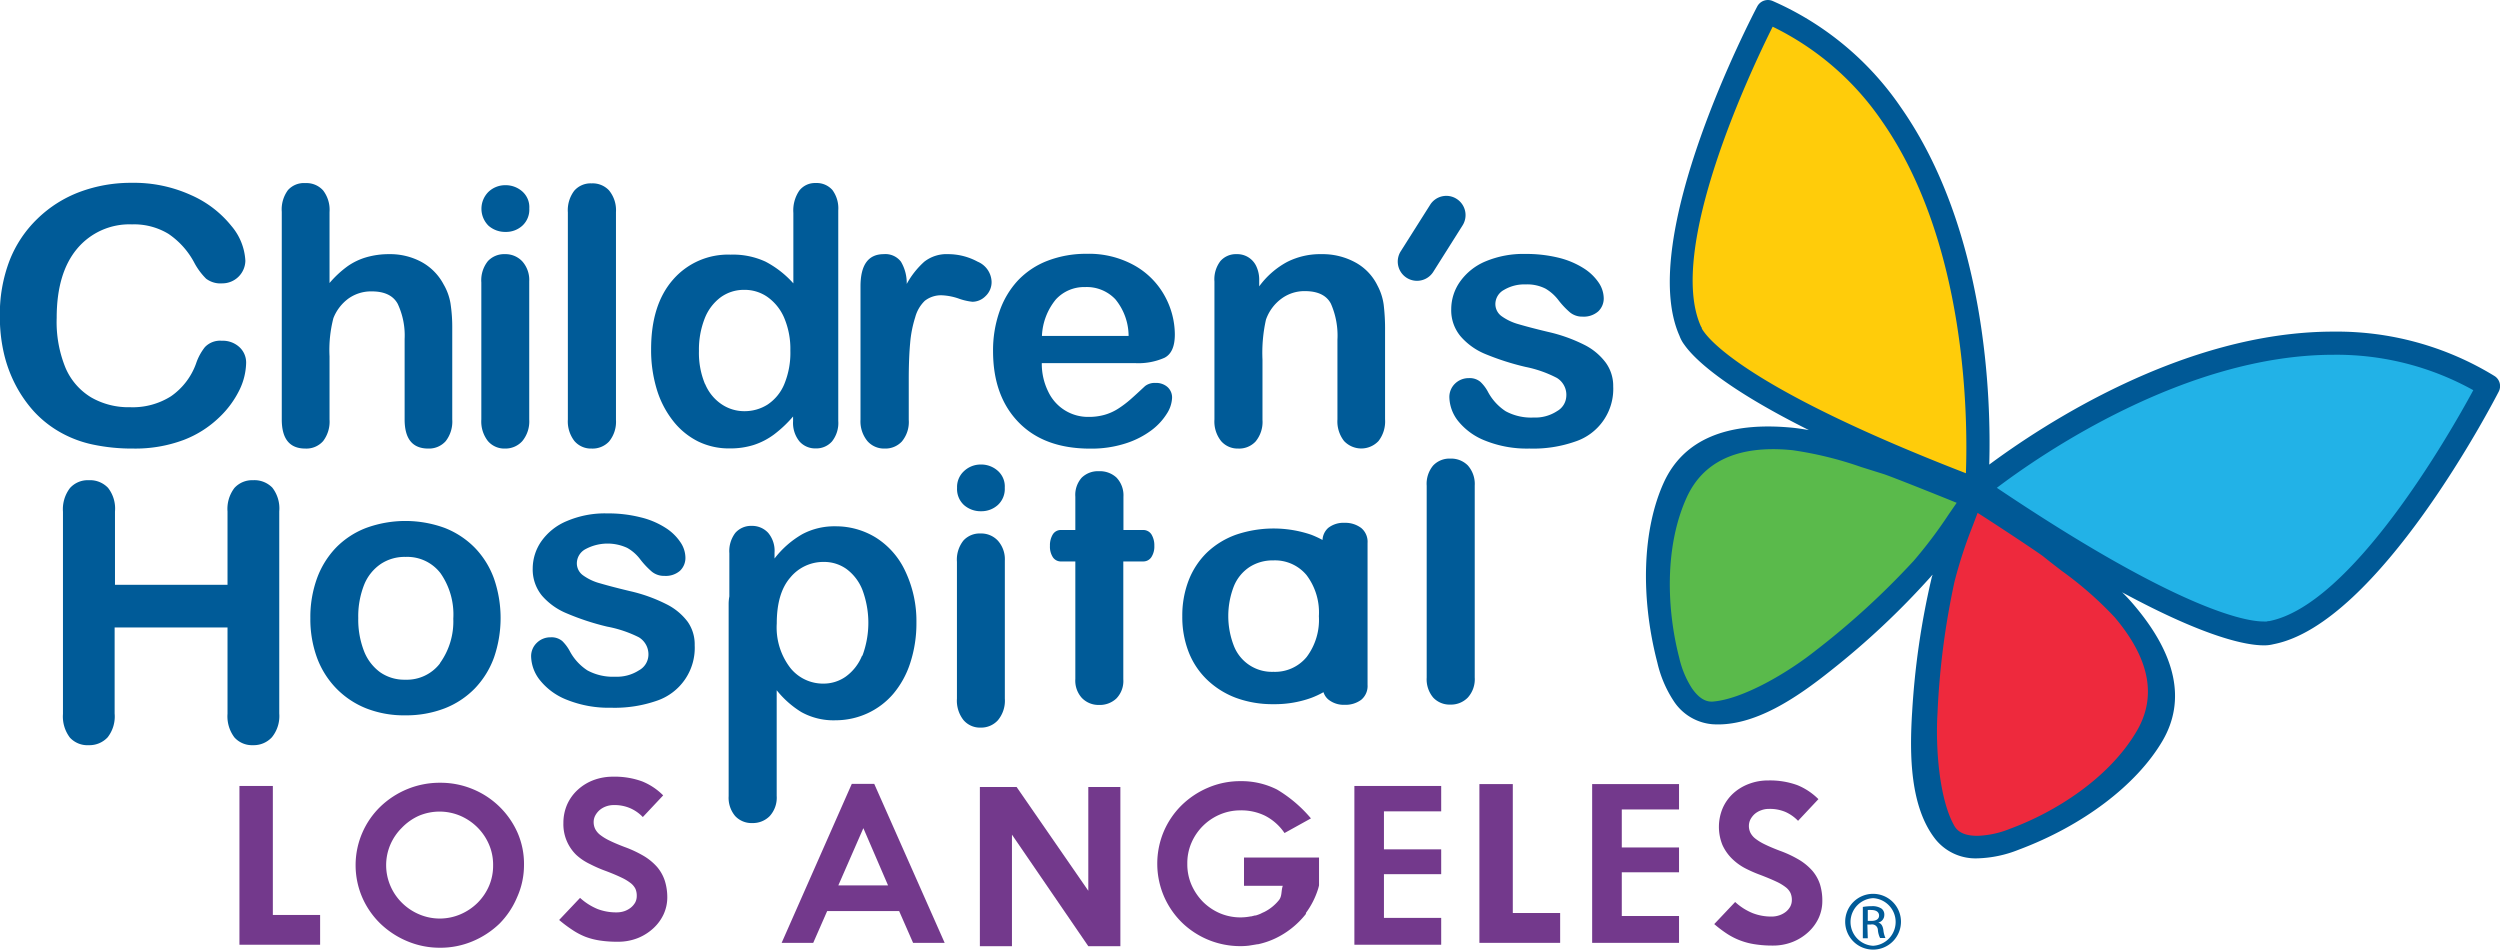 <svg xmlns="http://www.w3.org/2000/svg" viewBox="0 0 358.54 136.27"><defs><style>.a{fill:#005b98;}.b{fill:#73398c;}.c{fill:#ee293d;}.d{fill:#5aba4b;}.e{fill:#22b2e7;}.f{fill:#ffcc0a;}.g{fill:#005996;}</style></defs><title>children_hospital_los_angeles_logo</title><path class="a" d="M9.11,62.18a16.31,16.31,0,0,0,4.65,1.72,27,27,0,0,0,5.7.56,19.78,19.78,0,0,0,7.24-1.23A15.09,15.09,0,0,0,31.8,60a13.75,13.75,0,0,0,2.94-4,9.31,9.31,0,0,0,.93-3.81,3,3,0,0,0-1-2.31A3.52,3.52,0,0,0,32.18,49a3,3,0,0,0-2.43.92,7.77,7.77,0,0,0-1.27,2.37,9.68,9.68,0,0,1-3.6,4.68A10.26,10.26,0,0,1,19,58.53a10.69,10.69,0,0,1-5.56-1.41,9.14,9.14,0,0,1-3.68-4.25A17.35,17.35,0,0,1,8.5,45.72q0-6.42,2.93-9.92a9.77,9.77,0,0,1,7.87-3.49,9.49,9.49,0,0,1,5.23,1.36,11.46,11.46,0,0,1,3.68,4.09,9.58,9.58,0,0,0,1.72,2.34,3.41,3.41,0,0,0,2.31.67,3.31,3.31,0,0,0,3.32-3.23,8.35,8.35,0,0,0-2-5,15.3,15.3,0,0,0-5.75-4.41,19.74,19.74,0,0,0-8.56-1.78,21,21,0,0,0-7.43,1.3A17.5,17.5,0,0,0,5.74,31.5a16.81,16.81,0,0,0-4,6,21.47,21.47,0,0,0-1.39,8,23.15,23.15,0,0,0,.55,5.17,19.17,19.17,0,0,0,1.66,4.59,18.22,18.22,0,0,0,2.68,3.88A15.44,15.44,0,0,0,9.11,62.18Z" transform="translate(-0.37 -0.13)"/><path class="a" d="M46.71,63.39a4.59,4.59,0,0,0,.92-3.1V51.22a18.21,18.21,0,0,1,.55-5.45,6.36,6.36,0,0,1,2.2-2.85,5.6,5.6,0,0,1,3.3-1q2.74,0,3.72,1.77a10.66,10.66,0,0,1,1,5.06V60.29q0,4.17,3.39,4.17a3.2,3.2,0,0,0,2.5-1.06,4.57,4.57,0,0,0,.94-3.11V47.15a22.53,22.53,0,0,0-.25-3.5,8,8,0,0,0-1-2.75,7.81,7.81,0,0,0-3.18-3.21,9.47,9.47,0,0,0-4.63-1.11,11.59,11.59,0,0,0-3.24.44,9.08,9.08,0,0,0-2.75,1.32,14.87,14.87,0,0,0-2.55,2.38V30.55a4.57,4.57,0,0,0-.92-3.11,3.2,3.2,0,0,0-2.55-1.05,3.07,3.07,0,0,0-2.49,1,4.67,4.67,0,0,0-.89,3.12V60.29q0,4.17,3.38,4.17A3.19,3.19,0,0,0,46.71,63.39Z" transform="translate(-0.37 -0.13)"/><path class="a" d="M75.22,27.54a3.59,3.59,0,0,0-2.36-.85,3.48,3.48,0,0,0-2.42.94,3.42,3.42,0,0,0,0,4.88,3.61,3.61,0,0,0,2.45.88,3.46,3.46,0,0,0,2.39-.89,3.12,3.12,0,0,0,1-2.47A3,3,0,0,0,75.22,27.54Z" transform="translate(-0.37 -0.13)"/><path class="a" d="M72.79,36.58a3.18,3.18,0,0,0-2.45,1,4.4,4.4,0,0,0-.94,3.06V60.29a4.55,4.55,0,0,0,.94,3.09,3.09,3.09,0,0,0,2.45,1.08,3.25,3.25,0,0,0,2.48-1.06,4.43,4.43,0,0,0,1-3.11V40.47a4,4,0,0,0-1-2.86A3.3,3.3,0,0,0,72.79,36.58Z" transform="translate(-0.37 -0.13)"/><path class="a" d="M85.21,64.46a3.24,3.24,0,0,0,2.5-1,4.45,4.45,0,0,0,1-3.12V30.55a4.47,4.47,0,0,0-1-3.12,3.21,3.21,0,0,0-2.51-1,3.1,3.1,0,0,0-2.47,1.05,4.62,4.62,0,0,0-.92,3.11V60.29a4.6,4.6,0,0,0,.94,3.09A3.11,3.11,0,0,0,85.21,64.46Z" transform="translate(-0.37 -0.13)"/><path class="a" d="M108.48,63.94a10.09,10.09,0,0,0,2.91-1.51,17.27,17.27,0,0,0,2.72-2.57v.68a4.2,4.2,0,0,0,.92,2.9,3,3,0,0,0,2.32,1,3,3,0,0,0,2.34-1,4.24,4.24,0,0,0,.9-2.94V30.3a4.42,4.42,0,0,0-.84-2.92,3,3,0,0,0-2.4-1A2.85,2.85,0,0,0,115,27.47a5.06,5.06,0,0,0-.85,3.19V40.77a14.12,14.12,0,0,0-4-3.12,11.11,11.11,0,0,0-5-1,10.44,10.44,0,0,0-8.26,3.59q-3.15,3.6-3.14,10a19.29,19.29,0,0,0,.79,5.65,13.68,13.68,0,0,0,2.32,4.55,10.53,10.53,0,0,0,3.63,3,10.05,10.05,0,0,0,4.56,1A11.06,11.06,0,0,0,108.48,63.94Zm-7-8.73a11.6,11.6,0,0,1-.87-4.74,12.23,12.23,0,0,1,.81-4.63,6.91,6.91,0,0,1,2.3-3.07,5.64,5.64,0,0,1,3.37-1.07,5.71,5.71,0,0,1,3.32,1,7.07,7.07,0,0,1,2.42,3,11.41,11.41,0,0,1,.89,4.71,11.76,11.76,0,0,1-.89,4.86,6.5,6.5,0,0,1-2.39,2.89,6.15,6.15,0,0,1-3.3.94,5.79,5.79,0,0,1-3.29-1A6.49,6.49,0,0,1,101.5,55.21Z" transform="translate(-0.37 -0.13)"/><path class="a" d="M139.84,43.41a2.68,2.68,0,0,0,1.87-.81,2.74,2.74,0,0,0,.87-2.08,3.24,3.24,0,0,0-2-2.86,8.87,8.87,0,0,0-4.2-1.08,5.2,5.2,0,0,0-3.45,1.08,12,12,0,0,0-2.52,3.19,6,6,0,0,0-.83-3.19,2.79,2.79,0,0,0-2.46-1.08q-3.34,0-3.34,4.62V60.29a4.47,4.47,0,0,0,1,3.11,3.16,3.16,0,0,0,2.44,1.06,3.24,3.24,0,0,0,2.48-1,4.36,4.36,0,0,0,1-3.12V54.56c0-2.06.07-3.8.2-5.23a16.8,16.8,0,0,1,.73-3.71A5.12,5.12,0,0,1,133,43.27a3.78,3.78,0,0,1,2.46-.79A8.46,8.46,0,0,1,138,43,8.59,8.59,0,0,0,139.84,43.41Z" transform="translate(-0.37 -0.13)"/><path class="a" d="M167.38,51.44c1-.52,1.48-1.63,1.48-3.36a11.54,11.54,0,0,0-1.43-5.47,11.18,11.18,0,0,0-4.31-4.38,13.36,13.36,0,0,0-6.89-1.7,15.37,15.37,0,0,0-5.63,1,11.57,11.57,0,0,0-4.27,2.85,12.5,12.5,0,0,0-2.63,4.46,16.85,16.85,0,0,0-.91,5.64q0,6.45,3.67,10.22t10.27,3.77a16,16,0,0,0,5.11-.76,12.52,12.52,0,0,0,3.69-1.89,8.81,8.81,0,0,0,2.2-2.39,4.52,4.52,0,0,0,.73-2.17,2,2,0,0,0-.66-1.63,2.44,2.44,0,0,0-1.7-.58,2.25,2.25,0,0,0-1.51.45c-.86.8-1.55,1.44-2.09,1.91a14.83,14.83,0,0,1-1.75,1.32,7.31,7.31,0,0,1-2,.9,8.21,8.21,0,0,1-2.24.29,6.3,6.3,0,0,1-5.79-3.59,9,9,0,0,1-.94-4.12h13.41A9.27,9.27,0,0,0,167.38,51.44ZM149.8,48.31a8.83,8.83,0,0,1,2-5.24A5.5,5.5,0,0,1,156,41.3a5.64,5.64,0,0,1,4.33,1.75,8.33,8.33,0,0,1,1.9,5.26Z" transform="translate(-0.37 -0.13)"/><path class="a" d="M177.94,64.46a3.22,3.22,0,0,0,2.49-1,4.4,4.4,0,0,0,1-3.12V51.7a21.73,21.73,0,0,1,.5-5.73,6.33,6.33,0,0,1,2.21-3,5.56,5.56,0,0,1,3.34-1.09c1.88,0,3.13.6,3.76,1.8a11.35,11.35,0,0,1,.94,5.18V60.29a4.55,4.55,0,0,0,.95,3.09,3.39,3.39,0,0,0,4.94,0,4.57,4.57,0,0,0,.94-3.11V47.53a28.94,28.94,0,0,0-.2-3.72,8.14,8.14,0,0,0-.88-2.71,7.52,7.52,0,0,0-3.19-3.34,9.81,9.81,0,0,0-4.85-1.18,10.48,10.48,0,0,0-4.93,1.12,12,12,0,0,0-4,3.5v-.83a4.54,4.54,0,0,0-.43-2.08,3,3,0,0,0-2.81-1.71,2.94,2.94,0,0,0-2.33,1,4.3,4.3,0,0,0-.85,2.92V60.29a4.5,4.5,0,0,0,.95,3.09A3.12,3.12,0,0,0,177.94,64.46Z" transform="translate(-0.37 -0.13)"/><path class="a" d="M230.66,52.14a8.67,8.67,0,0,0-3.06-2.55,22.71,22.71,0,0,0-5.21-1.86c-1.8-.43-3.2-.8-4.22-1.1a7.71,7.71,0,0,1-2.44-1.15,2.14,2.14,0,0,1-.9-1.77,2.32,2.32,0,0,1,1.23-2,5.67,5.67,0,0,1,3.09-.79,5.82,5.82,0,0,1,2.86.6,6.36,6.36,0,0,1,1.83,1.61,11.83,11.83,0,0,0,1.7,1.81,2.75,2.75,0,0,0,1.79.6,3.15,3.15,0,0,0,2.25-.75,2.55,2.55,0,0,0,.79-1.94,4.1,4.1,0,0,0-.74-2.21,7.24,7.24,0,0,0-2.16-2.05,12.05,12.05,0,0,0-3.54-1.49,19.44,19.44,0,0,0-4.78-.55,14,14,0,0,0-5.79,1.09,8.47,8.47,0,0,0-3.63,2.93,6.86,6.86,0,0,0-1.23,3.89,5.81,5.81,0,0,0,1.33,3.89,9.41,9.41,0,0,0,3.55,2.55,37.24,37.24,0,0,0,5.77,1.85,16.88,16.88,0,0,1,4.5,1.58A2.84,2.84,0,0,1,225,57a2.58,2.58,0,0,1-1.32,2.09,5.71,5.71,0,0,1-3.37.92,7.66,7.66,0,0,1-4-.9,7.56,7.56,0,0,1-2.52-2.74,5.54,5.54,0,0,0-1.11-1.48,2.37,2.37,0,0,0-1.65-.53,2.8,2.8,0,0,0-2,.8,2.67,2.67,0,0,0-.8,1.94,5.72,5.72,0,0,0,1.25,3.4,9.31,9.31,0,0,0,3.9,2.83,16,16,0,0,0,6.32,1.13,18.17,18.17,0,0,0,6.57-1,7.94,7.94,0,0,0,5.46-7.92A5.67,5.67,0,0,0,230.66,52.14Z" transform="translate(-0.37 -0.13)"/><path class="a" d="M209.27,28.65a2.74,2.74,0,0,0-3.8.86l-4.25,6.72a2.76,2.76,0,0,0,4.67,2.94l4.24-6.72A2.76,2.76,0,0,0,209.27,28.65Z" transform="translate(-0.37 -0.13)"/><path class="a" d="M36.65,69A3.44,3.44,0,0,0,34,70.1a4.94,4.94,0,0,0-1,3.39V84H16.86V73.49a4.81,4.81,0,0,0-1-3.4A3.56,3.56,0,0,0,13.1,69a3.42,3.42,0,0,0-2.7,1.13,5,5,0,0,0-1,3.39v29a5,5,0,0,0,1,3.4A3.41,3.41,0,0,0,13.1,107a3.55,3.55,0,0,0,2.71-1.13,4.85,4.85,0,0,0,1-3.41V90.12H33V102.5a5,5,0,0,0,1,3.4A3.39,3.39,0,0,0,36.65,107a3.54,3.54,0,0,0,2.71-1.13,4.81,4.81,0,0,0,1.06-3.41v-29a4.85,4.85,0,0,0-1-3.4A3.59,3.59,0,0,0,36.65,69Z" transform="translate(-0.37 -0.13)"/><path class="a" d="M68.48,78.7a12.35,12.35,0,0,0-4.34-2.86,16.4,16.4,0,0,0-11.25,0,12.09,12.09,0,0,0-4.32,2.82,12.56,12.56,0,0,0-2.74,4.42,16.31,16.31,0,0,0-.95,5.7,16.12,16.12,0,0,0,.94,5.64,12.53,12.53,0,0,0,2.76,4.42,12.37,12.37,0,0,0,4.31,2.88,14.79,14.79,0,0,0,5.6,1,15.33,15.33,0,0,0,5.65-1,12.24,12.24,0,0,0,4.32-2.85,12.58,12.58,0,0,0,2.76-4.45,17.36,17.36,0,0,0,0-11.3A12.42,12.42,0,0,0,68.48,78.7Zm-5,16.56a6,6,0,0,1-5,2.35,6.06,6.06,0,0,1-3.58-1.06,6.79,6.79,0,0,1-2.34-3.08,12.5,12.5,0,0,1-.81-4.7A12.35,12.35,0,0,1,52.59,84,6.55,6.55,0,0,1,55,81a6.17,6.17,0,0,1,3.54-1,6,6,0,0,1,5,2.33,10.31,10.31,0,0,1,1.84,6.53A10.23,10.23,0,0,1,63.45,95.26Z" transform="translate(-0.37 -0.13)"/><path class="a" d="M95.9,86.76a22.71,22.71,0,0,0-5.21-1.86c-1.79-.43-3.2-.8-4.22-1.1A7.39,7.39,0,0,1,84,82.65a2.11,2.11,0,0,1-.9-1.76,2.32,2.32,0,0,1,1.23-2,6.7,6.7,0,0,1,6-.18,6.06,6.06,0,0,1,1.83,1.6,11.85,11.85,0,0,0,1.7,1.81,2.75,2.75,0,0,0,1.8.6A3.11,3.11,0,0,0,97.88,82a2.54,2.54,0,0,0,.79-1.93,4,4,0,0,0-.74-2.21,7.15,7.15,0,0,0-2.16-2.06,11.57,11.57,0,0,0-3.54-1.48,18.89,18.89,0,0,0-4.78-.56,13.88,13.88,0,0,0-5.79,1.1A8.38,8.38,0,0,0,78,77.77a6.86,6.86,0,0,0-1.23,3.89,5.91,5.91,0,0,0,1.33,3.9,9.46,9.46,0,0,0,3.56,2.54A36,36,0,0,0,87.45,90,17.11,17.11,0,0,1,92,91.53a2.86,2.86,0,0,1,1.36,2.64A2.58,2.58,0,0,1,92,96.27a5.81,5.81,0,0,1-3.38.91,7.66,7.66,0,0,1-4-.9,7.48,7.48,0,0,1-2.52-2.74A5.93,5.93,0,0,0,81,92.06a2.4,2.4,0,0,0-1.66-.53,2.77,2.77,0,0,0-2,.81,2.64,2.64,0,0,0-.8,1.93,5.67,5.67,0,0,0,1.26,3.4,9.21,9.21,0,0,0,3.89,2.83A16.1,16.1,0,0,0,88,101.63a18.39,18.39,0,0,0,6.56-1A8,8,0,0,0,100,92.66,5.63,5.63,0,0,0,99,89.31,8.58,8.58,0,0,0,95.9,86.76Z" transform="translate(-0.37 -0.13)"/><path class="a" d="M141,76.64a3.15,3.15,0,0,0-2.45,1,4.4,4.4,0,0,0-.94,3.06v19.62a4.5,4.5,0,0,0,.94,3.08,3.09,3.09,0,0,0,2.45,1.08,3.24,3.24,0,0,0,2.48-1.05,4.38,4.38,0,0,0,1-3.11V80.53a4,4,0,0,0-1-2.86A3.26,3.26,0,0,0,141,76.64Z" transform="translate(-0.37 -0.13)"/><path class="a" d="M143.41,67.6a3.57,3.57,0,0,0-2.36-.85,3.48,3.48,0,0,0-2.42.94,3.08,3.08,0,0,0-1,2.4,3.11,3.11,0,0,0,1,2.48,3.61,3.61,0,0,0,2.45.88,3.51,3.51,0,0,0,2.39-.89,3.12,3.12,0,0,0,1-2.47A3,3,0,0,0,143.41,67.6Z" transform="translate(-0.37 -0.13)"/><path class="a" d="M208.37,65.9a3.22,3.22,0,0,0-2.47,1,4.09,4.09,0,0,0-.92,2.89V97.32a4.06,4.06,0,0,0,.94,2.86,3.21,3.21,0,0,0,2.45,1,3.36,3.36,0,0,0,2.5-1,3.92,3.92,0,0,0,1-2.89V69.77a4,4,0,0,0-1-2.9A3.38,3.38,0,0,0,208.37,65.9Z" transform="translate(-0.37 -0.13)"/><path class="a" d="M193.22,75.11a3.57,3.57,0,0,0-2.35.72,2.47,2.47,0,0,0-.83,1.74,14.09,14.09,0,0,0-1.62-.75,16.74,16.74,0,0,0-10.8,0,11.8,11.8,0,0,0-4.15,2.55,11.25,11.25,0,0,0-2.63,4,14,14,0,0,0-.91,5.15,13.85,13.85,0,0,0,.9,5.09,11.07,11.07,0,0,0,2.65,4,12.13,12.13,0,0,0,4.14,2.6,15.14,15.14,0,0,0,5.38.91,15.36,15.36,0,0,0,5.42-.9,12.86,12.86,0,0,0,1.76-.82,2.24,2.24,0,0,0,.72,1.07,3.51,3.51,0,0,0,2.32.74,3.77,3.77,0,0,0,2.36-.71,2.56,2.56,0,0,0,.92-2.14V78a2.57,2.57,0,0,0-.9-2.14A3.79,3.79,0,0,0,193.22,75.11Zm-5.46,19.25A5.87,5.87,0,0,1,183,96.48a5.85,5.85,0,0,1-5.68-3.74,11.81,11.81,0,0,1,0-8.52,6,6,0,0,1,2.27-2.78,6.14,6.14,0,0,1,3.4-.94,5.89,5.89,0,0,1,4.76,2.11,8.89,8.89,0,0,1,1.77,5.89A8.86,8.86,0,0,1,187.76,94.36Z" transform="translate(-0.37 -0.13)"/><path class="a" d="M164.3,76.14h-2.81V71.37a3.69,3.69,0,0,0-1-2.75,3.49,3.49,0,0,0-2.51-.91,3.33,3.33,0,0,0-2.48.93,3.72,3.72,0,0,0-.91,2.73v4.77h-2a1.36,1.36,0,0,0-1.23.63,3,3,0,0,0-.41,1.65,2.79,2.79,0,0,0,.42,1.63,1.38,1.38,0,0,0,1.22.6h2V97.51a3.69,3.69,0,0,0,.94,2.72,3.31,3.31,0,0,0,2.45,1,3.46,3.46,0,0,0,2.49-.92,3.59,3.59,0,0,0,1-2.75V80.65h2.81a1.38,1.38,0,0,0,1.21-.61,2.77,2.77,0,0,0,.43-1.62,3,3,0,0,0-.41-1.64A1.39,1.39,0,0,0,164.3,76.14Z" transform="translate(-0.37 -0.13)"/><path class="a" d="M126,77.24a10.94,10.94,0,0,0-5.83-1.63,9.77,9.77,0,0,0-4.72,1.12,13.47,13.47,0,0,0-4,3.5V79.4a4,4,0,0,0-.91-2.85,3.12,3.12,0,0,0-2.38-1,3,3,0,0,0-2.33,1,4.33,4.33,0,0,0-.86,2.93v6.19a6,6,0,0,0-.1,1.09v27.55a4.06,4.06,0,0,0,.94,2.86,3.21,3.21,0,0,0,2.45,1,3.39,3.39,0,0,0,2.5-1,3.92,3.92,0,0,0,1-2.9V99.12a13.69,13.69,0,0,0,3.53,3.13,9.5,9.5,0,0,0,4.93,1.18,11,11,0,0,0,4.56-1,10.81,10.81,0,0,0,3.68-2.77,13.08,13.08,0,0,0,2.45-4.44,18.31,18.31,0,0,0,.89-5.82A16.65,16.65,0,0,0,130.18,82,11.29,11.29,0,0,0,126,77.24Zm-2,16.93a6.85,6.85,0,0,1-2.34,3,5.5,5.5,0,0,1-3.16,1,6,6,0,0,1-4.8-2.27,9.51,9.51,0,0,1-1.93-6.36q0-4.35,1.94-6.58a6.13,6.13,0,0,1,4.79-2.24,5.52,5.52,0,0,1,3.25,1,6.83,6.83,0,0,1,2.3,3,13.51,13.51,0,0,1,0,9.46Z" transform="translate(-0.37 -0.13)"/><path class="b" d="M75.52,124.22a11.23,11.23,0,0,1-1,4.61A11.9,11.9,0,0,1,72,132.6a12.54,12.54,0,0,1-3.84,2.52,11.88,11.88,0,0,1-4.68.93,12,12,0,0,1-4.69-.93,12.52,12.52,0,0,1-3.86-2.52,11.85,11.85,0,0,1-2.6-3.75,11.69,11.69,0,0,1,0-9.28,11.67,11.67,0,0,1,2.6-3.76,12.31,12.31,0,0,1,3.86-2.51,12.17,12.17,0,0,1,4.69-.91,12,12,0,0,1,4.68.91,12,12,0,0,1,6.45,6.29A11.19,11.19,0,0,1,75.52,124.22Zm-4.43,0a7.31,7.31,0,0,0-.6-3,7.79,7.79,0,0,0-1.64-2.42,7.93,7.93,0,0,0-2.44-1.66,7.63,7.63,0,0,0-6,0A7.82,7.82,0,0,0,58,118.85a7.65,7.65,0,0,0-1.65,2.42,7.5,7.5,0,0,0,0,5.88A7.62,7.62,0,0,0,58,129.59a7.79,7.79,0,0,0,2.44,1.65,7.52,7.52,0,0,0,6,0,7.9,7.9,0,0,0,2.44-1.65,7.76,7.76,0,0,0,1.64-2.44A7.35,7.35,0,0,0,71.09,124.22Z" transform="translate(-0.37 -0.13)"/><path class="b" d="M261.72,129.36a5.82,5.82,0,0,1-.53,2.44,6.4,6.4,0,0,1-1.47,2,7.23,7.23,0,0,1-2.24,1.41,7.58,7.58,0,0,1-2.86.53,16.08,16.08,0,0,1-2.53-.18,10,10,0,0,1-2.11-.54,9.84,9.84,0,0,1-1.89-.95,17.63,17.63,0,0,1-1.87-1.41l3-3.17a8.31,8.31,0,0,0,2.54,1.61,7.37,7.37,0,0,0,2.7.48,3.46,3.46,0,0,0,1.12-.19,3.14,3.14,0,0,0,.92-.5,2.58,2.58,0,0,0,.62-.74,2,2,0,0,0,.23-.94,2.47,2.47,0,0,0-.19-1,2.31,2.31,0,0,0-.68-.83,7,7,0,0,0-1.35-.81c-.57-.27-1.31-.58-2.21-.93a19,19,0,0,1-2.29-1,8,8,0,0,1-1.91-1.41,6.57,6.57,0,0,1-1.33-1.93,6.92,6.92,0,0,1,.06-5.31,6.33,6.33,0,0,1,1.51-2.09,7,7,0,0,1,2.24-1.35,7.65,7.65,0,0,1,2.77-.49,11.42,11.42,0,0,1,4.19.68,9.2,9.2,0,0,1,3,2l-2.92,3.11a5.79,5.79,0,0,0-1.8-1.27,5.7,5.7,0,0,0-2.35-.44,3.05,3.05,0,0,0-1.15.2,2.89,2.89,0,0,0-.91.52,2.84,2.84,0,0,0-.61.77,2.06,2.06,0,0,0-.23.93,2.24,2.24,0,0,0,.22,1,2.58,2.58,0,0,0,.73.86,7.36,7.36,0,0,0,1.36.82c.57.28,1.28.58,2.12.9a16.21,16.21,0,0,1,2.79,1.31,8.14,8.14,0,0,1,1.89,1.57,5.87,5.87,0,0,1,1.08,1.92A7.88,7.88,0,0,1,261.72,129.36Z" transform="translate(-0.37 -0.13)"/><path class="b" d="M96.07,128.82a5.82,5.82,0,0,1-.53,2.44,6.4,6.4,0,0,1-1.47,2,7.23,7.23,0,0,1-2.24,1.41,7.6,7.6,0,0,1-2.87.52,16.11,16.11,0,0,1-2.52-.17,10,10,0,0,1-2.11-.54,9.84,9.84,0,0,1-1.89-1,18.77,18.77,0,0,1-1.88-1.41l3-3.17a8.56,8.56,0,0,0,2.54,1.61,7.46,7.46,0,0,0,2.71.47,3.5,3.5,0,0,0,1.12-.18,3.19,3.19,0,0,0,.91-.5,2.61,2.61,0,0,0,.63-.74,2,2,0,0,0,.22-.94,2.47,2.47,0,0,0-.18-1,2.42,2.42,0,0,0-.68-.83,7,7,0,0,0-1.35-.81c-.58-.28-1.31-.59-2.21-.93a19,19,0,0,1-2.29-1A7.82,7.82,0,0,1,83,122.72a6.13,6.13,0,0,1-1.83-4.56,6.59,6.59,0,0,1,.55-2.68,6.36,6.36,0,0,1,1.52-2.09A7,7,0,0,1,85.52,112a7.87,7.87,0,0,1,2.77-.48,11.42,11.42,0,0,1,4.19.68,9,9,0,0,1,3,2l-2.92,3.11a5.57,5.57,0,0,0-1.81-1.27,5.66,5.66,0,0,0-2.35-.45,3.25,3.25,0,0,0-1.14.2,3,3,0,0,0-.91.53,2.84,2.84,0,0,0-.61.77,2,2,0,0,0-.23.93,2.24,2.24,0,0,0,.22,1,2.58,2.58,0,0,0,.73.86,7.36,7.36,0,0,0,1.36.82c.57.28,1.28.58,2.12.9a16.57,16.57,0,0,1,2.79,1.31,8.14,8.14,0,0,1,1.89,1.57,5.87,5.87,0,0,1,1.08,1.92A7.88,7.88,0,0,1,96.07,128.82Z" transform="translate(-0.37 -0.13)"/><path class="b" d="M135.85,135.35h-4.53l-2-4.56H119l-2,4.56h-4.53l10.06-22.8h3.22Zm-8.12-8.24-3.54-8.21-3.59,8.21Z" transform="translate(-0.37 -0.13)"/><path class="b" d="M161.05,135.83h-4.6l-10.95-16v16h-4.6V113h5.27l10.28,14.88V113h4.6Z" transform="translate(-0.37 -0.13)"/><polygon class="b" points="206.69 131.64 198.48 131.64 198.48 125.37 206.69 125.37 206.69 121.81 198.48 121.81 198.48 116.36 206.69 116.36 206.69 112.72 194.24 112.72 194.24 135.49 206.69 135.49 206.69 131.64"/><polygon class="b" points="240.8 131.37 232.59 131.37 232.59 125.1 240.8 125.1 240.8 121.54 232.59 121.54 232.59 116.09 240.8 116.09 240.8 112.45 228.34 112.45 228.34 135.22 240.8 135.22 240.8 131.37"/><polygon class="b" points="45.91 131.22 39.13 131.22 39.13 112.72 34.34 112.72 34.34 135.49 45.91 135.49 45.91 131.22"/><polygon class="b" points="223.75 130.94 216.96 130.94 216.96 112.45 212.17 112.45 212.17 135.22 223.75 135.22 223.75 130.94"/><path class="b" d="M189.54,127.11a.24.24,0,0,1,0-.08h0v-3.92H178.78v4.06h5.56c-.26.75-.07,1.49-.58,2.09a6.38,6.38,0,0,1-2.07,1.66l-.23.1h0l-.34.17c-.21.09-.42.16-.64.23l-.12,0-.56.14-.09,0a7.56,7.56,0,0,1-4.4-.46,7.8,7.8,0,0,1-2.43-1.65,8.12,8.12,0,0,1-1.64-2.44,7.41,7.41,0,0,1-.59-3,7.33,7.33,0,0,1,.59-3,7.72,7.72,0,0,1,4.07-4.06,7.45,7.45,0,0,1,3-.6,7.72,7.72,0,0,1,3.47.76,7.52,7.52,0,0,1,2.81,2.49l3.79-2.1a19.16,19.16,0,0,0-4.87-4.14,11.3,11.3,0,0,0-5.22-1.2,11.7,11.7,0,0,0-4.65.93,12.3,12.3,0,0,0-3.8,2.52,11.84,11.84,0,0,0-2.56,3.75,11.9,11.9,0,0,0,0,9.27,11.93,11.93,0,0,0,2.56,3.77,12,12,0,0,0,8.43,3.42,9.87,9.87,0,0,0,1.22-.07v0l.49-.08.43-.07.27-.05.11,0a11.34,11.34,0,0,0,2.48-.84,12.05,12.05,0,0,0,2.32-1.44,12.28,12.28,0,0,0,2.07-2.07v-.14a11.62,11.62,0,0,0,1.75-3.46c.06-.19.1-.38.15-.56h0Z" transform="translate(-0.37 -0.13)"/><path class="a" d="M269,128.32a4,4,0,1,1-4,4,4,4,0,0,1,4-4Zm0,.62a3.42,3.42,0,0,0,0,6.83,3.42,3.42,0,0,0,0-6.83Zm-.76,5.75h-.71V130.2a7.22,7.22,0,0,1,1.27-.11,2.36,2.36,0,0,1,1.4.34,1.07,1.07,0,0,1,.41.93,1.12,1.12,0,0,1-.88,1.09v0c.4.07.66.43.75,1.09a3.74,3.74,0,0,0,.29,1.11H270a3.17,3.17,0,0,1-.31-1.14.83.83,0,0,0-1-.79h-.51Zm0-2.49h.52c.6,0,1.1-.21,1.1-.77,0-.39-.29-.79-1.1-.79a3.22,3.22,0,0,0-.52,0Z" transform="translate(-0.37 -0.13)"/><path class="c" d="M282.71,72.54s-13.53,39.79-.41,49.67c0,0,32.08-7,27.21-28.29C309.51,93.92,289.61,70.78,282.71,72.54Z" transform="translate(-0.37 -0.13)"/><path class="d" d="M283.22,72.8S258,106.38,242.39,101.08c0,0-12.23-30.47,8.07-38.4C250.46,62.68,280.79,66.1,283.22,72.8Z" transform="translate(-0.37 -0.13)"/><path class="e" d="M284.74,69.83c-.05-.42,40.47-33.29,72.54-13.8,0,0-22.06,36.68-33.29,34.92C324,91,285.55,76.6,284.74,69.83Z" transform="translate(-0.37 -0.13)"/><path class="f" d="M283.46,68.88c.37-.21,3.72-52.27-30.74-67.14,0,0-17.14,39.22-9.2,47.36C243.52,49.1,277.47,72.13,283.46,68.88Z" transform="translate(-0.37 -0.13)"/><path class="g" d="M358.11,54.05A43.25,43.25,0,0,0,335,47.69c-21.62,0-42,13.63-49.34,19.07.27-9.18-.32-33.59-12.68-51.24A43.25,43.25,0,0,0,254.57.26a1.73,1.73,0,0,0-2.18.79C251.68,2.41,235,34.3,241.24,48.3a4.84,4.84,0,0,0,.69,1.27c1.3,1.86,5.37,6,17.86,12.24-.76-.13-1.52-.25-2.27-.33-9.48-.94-15.72,1.7-18.53,7.84-3.05,6.68-3.4,16.34-.93,25.84a16.88,16.88,0,0,0,2.34,5.5h0A7.35,7.35,0,0,0,246,104c6,.39,12.18-3.91,16.94-7.7A114.14,114.14,0,0,0,277.2,82.92l.32-.37c0,.12-.07.23-.1.36a112.88,112.88,0,0,0-2.82,19.35c-.38,6.07-.33,13.64,3.4,18.3a7.38,7.38,0,0,0,6,2.67h0a17,17,0,0,0,5.86-1.23c9.19-3.43,16.9-9.25,20.63-15.59,3.42-5.82,2-12.44-4.21-19.67-.49-.57-1-1.13-1.57-1.67,12.28,6.65,18,7.61,20.28,7.61a5.19,5.19,0,0,0,1.43-.16c15.06-2.9,31.61-34.87,32.31-36.23A1.71,1.71,0,0,0,358.11,54.05ZM244.69,47.64a2.17,2.17,0,0,1-.27-.45c0-.11,0-.09-.1-.23-5-11,7.1-36.65,10.28-43a40.33,40.33,0,0,1,15.65,13.51C282.5,35,282.6,60.27,282.31,68,252.59,56.48,246,49.53,244.69,47.64Zm30.06,33a112.25,112.25,0,0,1-14,12.8c-4,3.18-10.36,6.92-14.66,7.3-1.24.12-2.22-.68-3.07-1.9a13.66,13.66,0,0,1-1.82-4.37c-1.76-6.78-2.18-15.85,1.07-23,2.24-4.91,7-7.59,15.14-6.78a52.41,52.41,0,0,1,9.86,2.41c1.07.34,2.14.67,3.18,1,.8.23,7.27,2.81,10.54,4.14l-1.13,1.64A66.11,66.11,0,0,1,274.75,80.65ZM306.8,105c-3.95,6.73-11.63,11.59-18.19,14a13.48,13.48,0,0,1-4.63,1c-1.48,0-2.7-.34-3.32-1.42-2.15-3.75-2.73-11.1-2.42-16.2a111.66,111.66,0,0,1,2.44-18.84,65.67,65.67,0,0,1,2.61-8l.7-1.86c3,1.91,8.78,5.74,9.43,6.26.84.68,1.73,1.36,2.62,2.05a51.47,51.47,0,0,1,7.63,6.69C309,95,309.53,100.37,306.8,105Zm18.93-15.8a.76.76,0,0,0-.25.06,3.8,3.8,0,0,1-.51,0c-2.31,0-11.78-1.41-38.22-19.17,6.13-4.64,26.93-19.08,48.28-19.08a40.35,40.35,0,0,1,20.05,5.08C351.68,62.39,337.61,87,325.73,89.22Z" transform="translate(-0.37 -0.13)"/></svg>